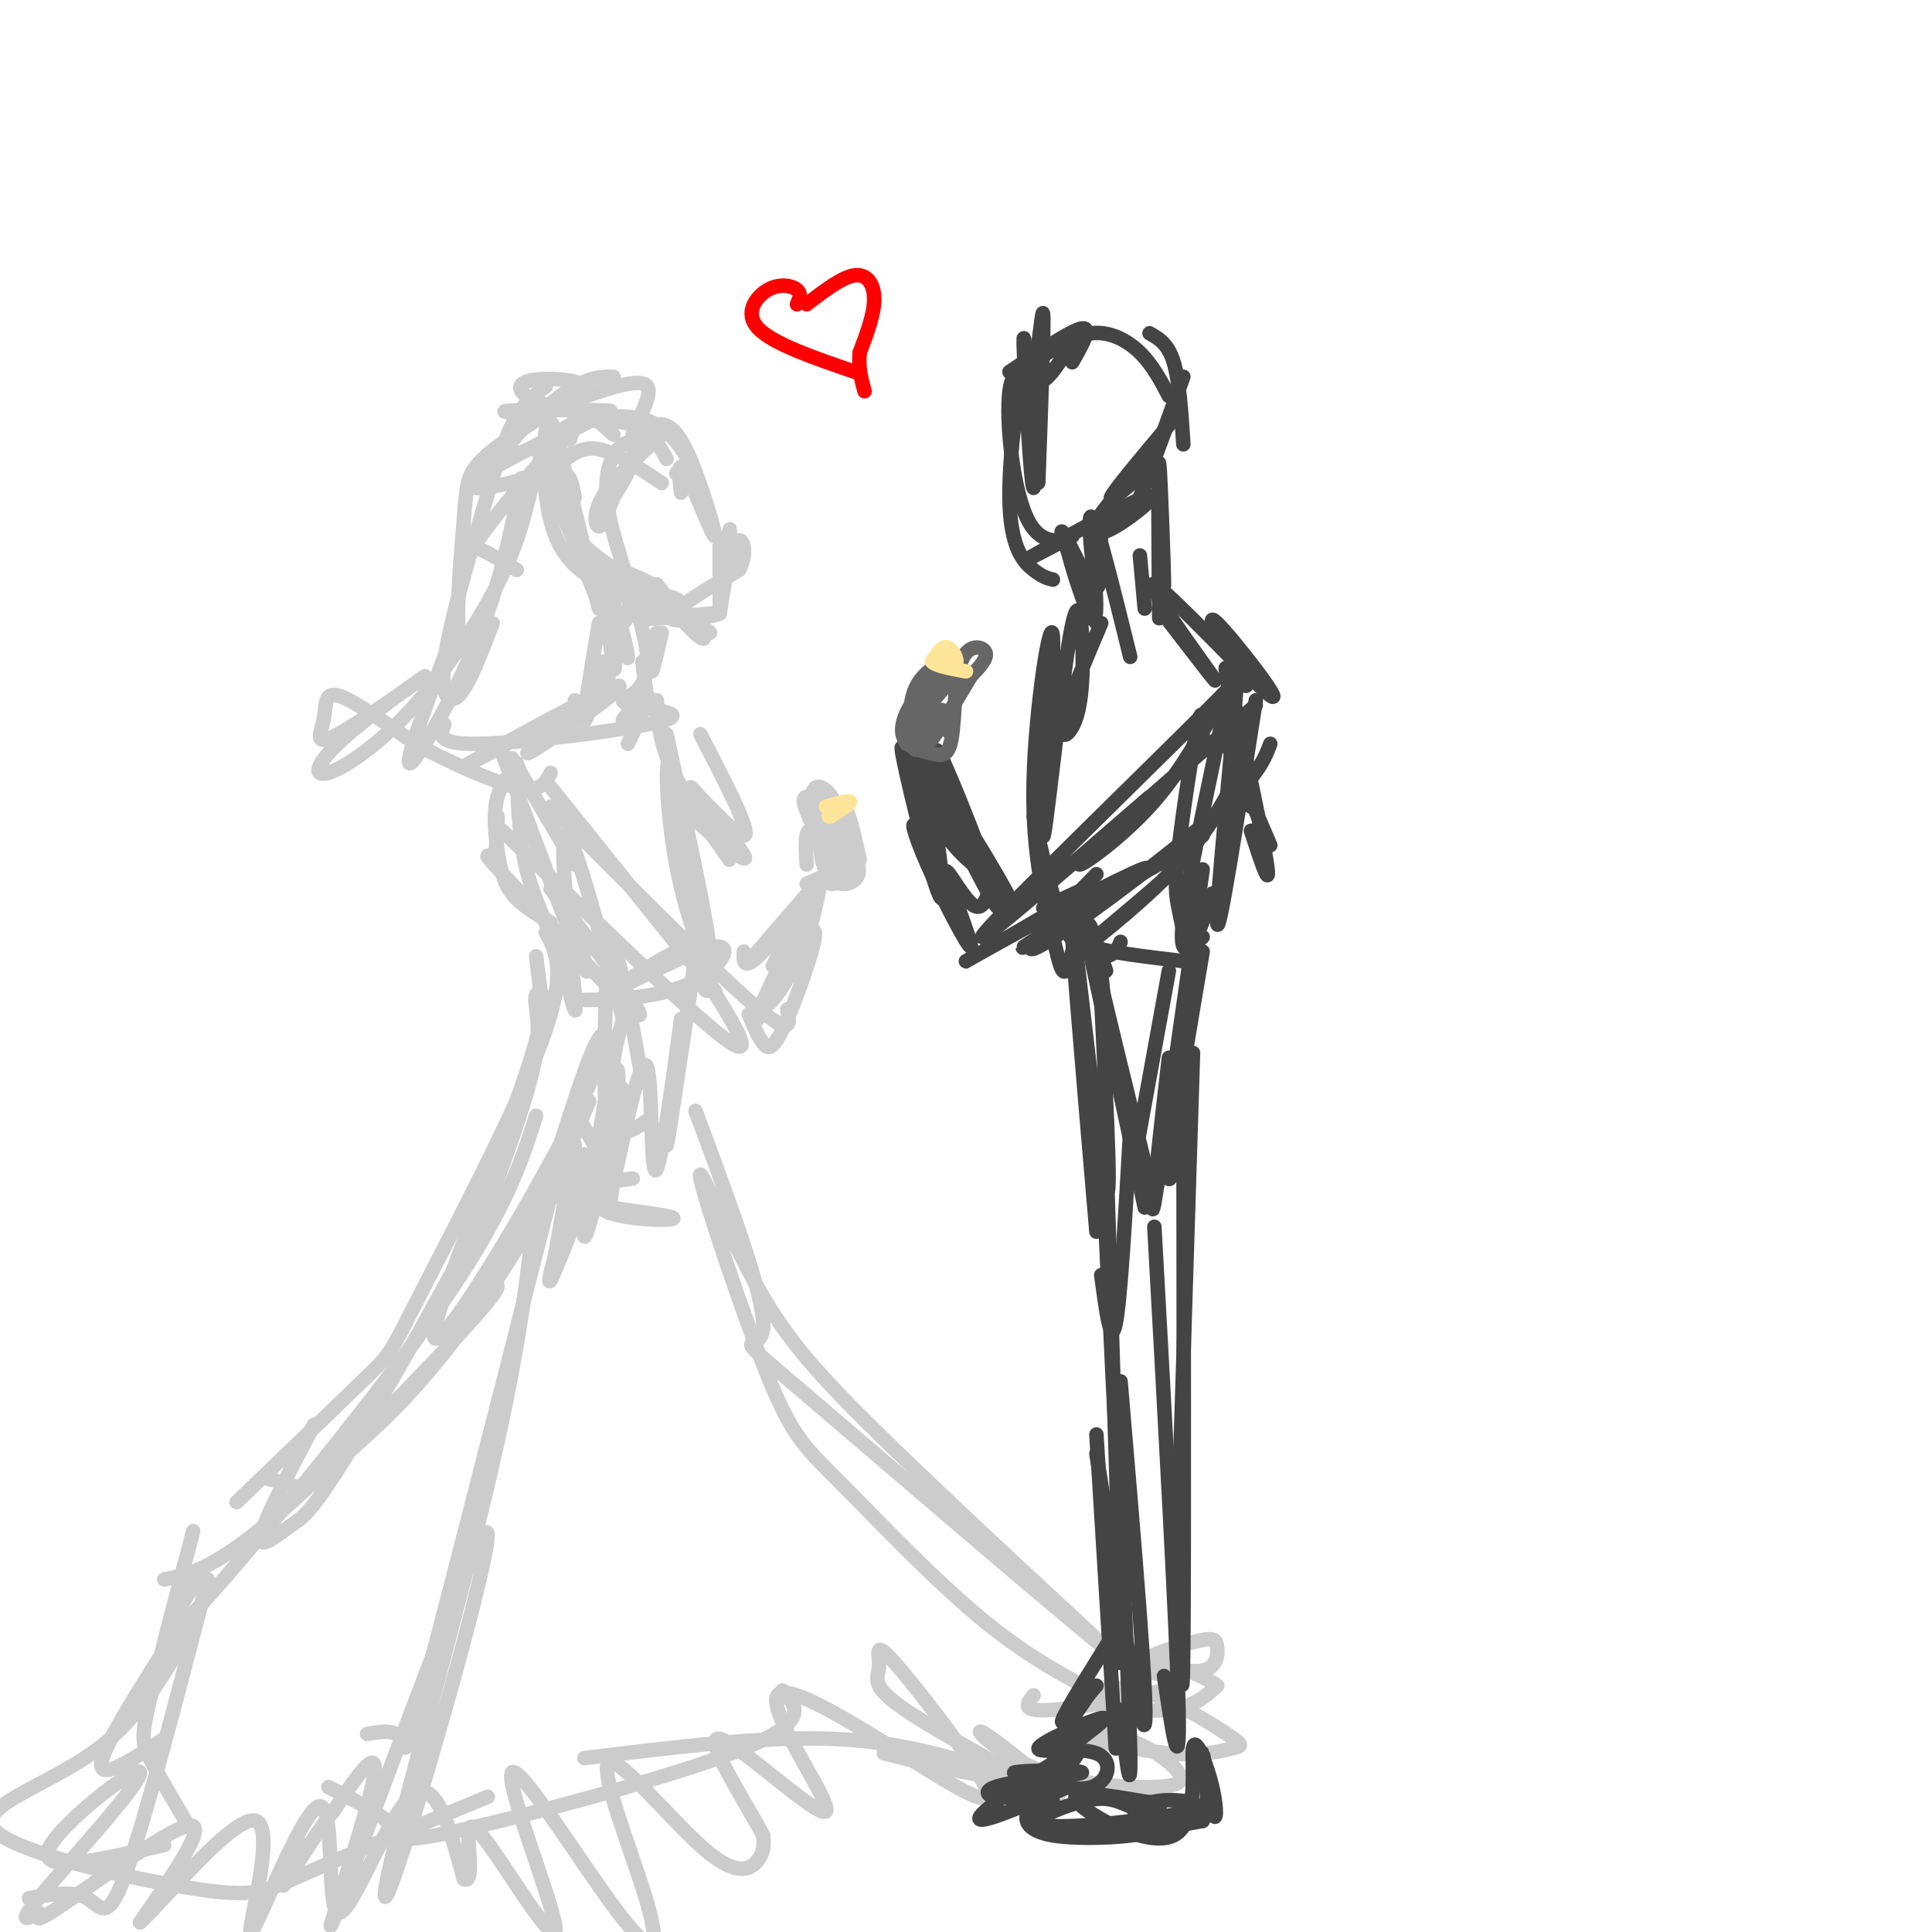 <svg viewBox='0 0 400 400' version='1.1' xmlns='http://www.w3.org/2000/svg' xmlns:xlink='http://www.w3.org/1999/xlink'><g fill='none' stroke='#cccccc' stroke-width='3' stroke-linecap='round' stroke-linejoin='round'><path d='M114,93c3.289,12.333 6.578,24.667 6,21c-0.578,-3.667 -5.022,-23.333 -5,-24c0.022,-0.667 4.511,17.667 9,36'/><path d='M116,103c-2.667,-5.833 -5.333,-11.667 -4,-8c1.333,3.667 6.667,16.833 12,30'/><path d='M118,91c0.750,-2.417 1.500,-4.833 3,-5c1.500,-0.167 3.750,1.917 6,4'/><path d='M116,96c2.250,-1.833 4.500,-3.667 8,-3c3.500,0.667 8.250,3.833 13,7'/><path d='M116,94c-0.444,-2.378 -0.889,-4.756 2,-6c2.889,-1.244 9.111,-1.356 13,0c3.889,1.356 5.444,4.178 7,7'/><path d='M119,87c6.200,-0.822 12.400,-1.644 17,1c4.600,2.644 7.600,8.756 8,11c0.400,2.244 -1.800,0.622 -4,-1'/><path d='M135,88c2.107,-0.333 4.214,-0.667 7,5c2.786,5.667 6.250,17.333 6,18c-0.250,0.667 -4.214,-9.667 -6,-13c-1.786,-3.333 -1.393,0.333 -1,4'/><path d='M116,92c-1.179,-3.446 -2.357,-6.893 -3,-3c-0.643,3.893 -0.750,15.125 2,22c2.750,6.875 8.357,9.393 11,10c2.643,0.607 2.321,-0.696 2,-2'/><path d='M119,103c-0.531,-2.684 -1.063,-5.368 -2,-4c-0.937,1.368 -2.281,6.789 2,12c4.281,5.211 14.186,10.214 13,10c-1.186,-0.214 -13.462,-5.645 -13,-6c0.462,-0.355 13.663,4.366 16,6c2.337,1.634 -6.189,0.181 -9,0c-2.811,-0.181 0.095,0.909 3,2'/><path d='M129,123c2.000,0.500 5.500,0.750 9,1'/><path d='M136,121c0.000,0.000 7.000,9.000 7,9'/><path d='M131,124c4.012,0.387 8.024,0.774 11,3c2.976,2.226 4.917,6.292 3,5c-1.917,-1.292 -7.690,-7.940 -8,-9c-0.310,-1.060 4.845,3.470 10,8'/><path d='M149,113c0.000,0.000 0.000,14.000 0,14'/><path d='M125,128c1.453,0.930 2.905,1.860 4,1c1.095,-0.860 1.831,-3.511 1,-5c-0.831,-1.489 -3.231,-1.816 -3,2c0.231,3.816 3.093,11.775 3,10c-0.093,-1.775 -3.140,-13.286 -4,-13c-0.860,0.286 0.469,12.367 1,15c0.531,2.633 0.266,-4.184 0,-11'/><path d='M136,131c-0.583,4.000 -1.167,8.000 -1,8c0.167,0.000 1.083,-4.000 2,-8'/><path d='M124,129c-1.583,9.333 -3.167,18.667 -3,20c0.167,1.333 2.083,-5.333 4,-12'/><path d='M124,137c-1.667,4.750 -3.333,9.500 -3,10c0.333,0.500 2.667,-3.250 5,-7'/><path d='M119,145c0.000,0.000 0.100,0.100 0.1,0.1'/><path d='M117,149c-5.357,4.470 -10.714,8.940 -6,6c4.714,-2.940 19.500,-13.292 17,-13c-2.500,0.292 -22.286,11.226 -29,15c-6.714,3.774 -0.357,0.387 6,-3'/><path d='M134,145c-2.756,2.467 -5.511,4.933 -5,4c0.511,-0.933 4.289,-5.267 5,-5c0.711,0.267 -1.644,5.133 -4,10'/><path d='M106,157c0.000,0.000 13.000,22.000 13,22'/><path d='M104,156c6.667,17.750 13.333,35.500 16,42c2.667,6.500 1.333,1.750 0,-3'/><path d='M107,158c0.179,7.683 0.357,15.365 2,22c1.643,6.635 4.750,12.222 7,19c2.250,6.778 3.644,14.748 3,7c-0.644,-7.748 -3.327,-31.214 -2,-33c1.327,-1.786 6.663,18.107 12,38'/><path d='M138,152c4.525,20.663 9.050,41.326 9,46c-0.050,4.674 -4.674,-6.640 -7,-19c-2.326,-12.360 -2.356,-25.767 -1,-19c1.356,6.767 4.096,33.706 6,42c1.904,8.294 2.973,-2.059 2,-6c-0.973,-3.941 -3.986,-1.471 -7,1'/><path d='M140,197c-4.736,2.343 -13.076,7.700 -11,7c2.076,-0.700 14.567,-7.456 19,-8c4.433,-0.544 0.809,5.123 -6,8c-6.809,2.877 -16.803,2.965 -20,3c-3.197,0.035 0.401,0.018 4,0'/><path d='M129,211c-1.167,4.167 -2.333,8.333 -2,11c0.333,2.667 2.167,3.833 4,5'/><path d='M133,224c-2.879,-16.514 -5.758,-33.027 -7,-25c-1.242,8.027 -0.848,40.595 0,46c0.848,5.405 2.152,-16.352 2,-22c-0.152,-5.648 -1.758,4.815 -1,9c0.758,4.185 3.879,2.093 7,0'/><path d='M144,198c-3.022,20.573 -6.045,41.145 -6,39c0.045,-2.145 3.156,-27.008 3,-26c-0.156,1.008 -3.581,27.887 -5,31c-1.419,3.113 -0.834,-17.539 -2,-21c-1.166,-3.461 -4.083,10.270 -7,24'/><path d='M127,245c-0.833,0.833 0.583,-9.083 2,-19'/><path d='M128,229c-1.000,10.417 -2.000,20.833 -2,22c0.000,1.167 1.000,-6.917 2,-15'/><path d='M126,242c-2.244,3.595 -4.488,7.190 0,9c4.488,1.810 15.708,1.833 13,1c-2.708,-0.833 -19.345,-2.524 -23,-4c-3.655,-1.476 5.673,-2.738 15,-4'/><path d='M127,244c0.000,0.000 -8.000,-14.000 -8,-14'/><path d='M111,198c0.000,0.000 1.000,8.000 1,8'/><path d='M107,162c0.442,-1.676 0.884,-3.352 0,-3c-0.884,0.352 -3.093,2.734 -4,6c-0.907,3.266 -0.514,7.418 0,11c0.514,3.582 1.147,6.595 3,9c1.853,2.405 4.927,4.203 8,6'/><path d='M103,169c0.006,3.661 0.012,7.321 -1,8c-1.012,0.679 -3.042,-1.625 4,6c7.042,7.625 23.155,25.179 26,27c2.845,1.821 -7.577,-12.089 -18,-26'/><path d='M104,172c19.417,18.833 38.833,37.667 46,43c7.167,5.333 2.083,-2.833 -3,-11'/><path d='M114,163c14.583,18.167 29.167,36.333 33,41c3.833,4.667 -3.083,-4.167 -10,-13'/><path d='M114,167c16.917,17.000 33.833,34.000 42,41c8.167,7.000 7.583,4.000 7,1'/><path d='M155,210c0.983,2.333 1.966,4.665 3,6c1.034,1.335 2.118,1.672 5,-5c2.882,-6.672 7.562,-20.352 5,-18c-2.562,2.352 -12.366,20.738 -12,19c0.366,-1.738 10.902,-23.600 12,-26c1.098,-2.400 -7.243,14.662 -9,20c-1.757,5.338 3.069,-1.046 6,-7c2.931,-5.954 3.965,-11.477 5,-17'/><path d='M170,182c-0.833,0.167 -5.417,9.083 -10,18'/><path d='M154,197c-0.089,2.156 -0.178,4.311 4,0c4.178,-4.311 12.622,-15.089 13,-16c0.378,-0.911 -7.311,8.044 -15,17'/><path d='M145,152c5.440,10.470 10.881,20.940 9,21c-1.881,0.060 -11.083,-10.292 -11,-10c0.083,0.292 9.452,11.226 11,14c1.548,2.774 -4.726,-2.613 -11,-8'/><path d='M136,145c0.250,4.250 0.500,8.500 3,14c2.500,5.500 7.250,12.250 12,19'/><path d='M134,145c0.000,0.000 -1.000,-8.000 -1,-8'/><path d='M125,118c-2.408,1.007 -4.815,2.014 -1,3c3.815,0.986 13.854,1.950 16,3c2.146,1.050 -3.599,2.188 -6,3c-2.401,0.812 -1.458,1.300 3,1c4.458,-0.300 12.431,-1.389 12,-1c-0.431,0.389 -9.266,2.254 -10,1c-0.734,-1.254 6.633,-5.627 14,-10'/><path d='M153,118c2.156,-3.799 0.547,-8.297 -1,-5c-1.547,3.297 -3.032,14.388 -3,14c0.032,-0.388 1.581,-12.254 2,-16c0.419,-3.746 -0.290,0.627 -1,5'/><path d='M127,218c-3.214,18.482 -6.429,36.964 -6,38c0.429,1.036 4.500,-15.375 3,-14c-1.500,1.375 -8.571,20.536 -10,23c-1.429,2.464 2.786,-11.768 7,-26'/><path d='M119,237c0.000,0.000 -5.000,28.000 -5,28'/><path d='M122,228c-3.581,8.450 -7.161,16.900 -13,27c-5.839,10.100 -13.936,21.852 -22,31c-8.064,9.148 -16.094,15.694 -20,19c-3.906,3.306 -3.687,3.373 -5,3c-1.313,-0.373 -4.156,-1.187 -7,-2'/><path d='M113,193c2.238,4.190 4.476,8.381 -1,23c-5.476,14.619 -18.667,39.667 -25,52c-6.333,12.333 -5.810,11.952 -11,17c-5.190,5.048 -16.095,15.524 -27,26'/><path d='M99,268c3.622,-2.156 7.244,-4.311 -1,5c-8.244,9.311 -28.356,30.089 -41,41c-12.644,10.911 -17.822,11.956 -23,13'/><path d='M40,317c-3.622,13.756 -7.244,27.511 -9,35c-1.756,7.489 -1.644,8.711 0,12c1.644,3.289 4.822,8.644 8,14'/><path d='M43,327c-6.556,25.200 -13.111,50.400 -17,61c-3.889,10.600 -5.111,6.600 -8,5c-2.889,-1.600 -7.444,-0.800 -12,0'/><path d='M34,360c-6.750,4.417 -13.500,8.833 -13,5c0.500,-3.833 8.250,-15.917 16,-28'/><path d='M40,336c-5.491,9.962 -10.982,19.923 -21,27c-10.018,7.077 -24.561,11.268 -20,16c4.561,4.732 28.228,10.005 41,12c12.772,1.995 14.649,0.713 23,-3c8.351,-3.713 23.175,-9.856 38,-16'/><path d='M68,370c5.619,2.833 11.238,5.667 13,8c1.762,2.333 -0.333,4.167 14,1c14.333,-3.167 45.095,-11.333 59,-17c13.905,-5.667 10.952,-8.833 8,-12'/><path d='M121,364c18.333,-2.250 36.667,-4.500 51,-4c14.333,0.500 24.667,3.750 35,7'/><path d='M183,363c11.833,3.000 23.667,6.000 31,5c7.333,-1.000 10.167,-6.000 13,-11'/><path d='M230,352c-8.453,-4.314 -16.905,-8.629 -27,-17c-10.095,-8.371 -21.831,-20.800 -29,-28c-7.169,-7.200 -9.769,-9.172 -15,-22c-5.231,-12.828 -13.093,-36.510 -14,-41c-0.907,-4.490 5.140,10.214 11,21c5.860,10.786 11.531,17.653 24,30c12.469,12.347 31.734,30.173 51,48'/><path d='M231,343c-6.500,-4.774 -48.250,-40.708 -65,-55c-16.750,-14.292 -8.500,-6.940 -8,-13c0.500,-6.060 -6.750,-25.530 -14,-45'/><path d='M116,237c3.060,-9.593 6.120,-19.186 8,-22c1.880,-2.814 2.581,1.150 -6,18c-8.581,16.850 -26.443,46.587 -28,44c-1.557,-2.587 13.191,-37.498 19,-55c5.809,-17.502 2.679,-17.597 2,-16c-0.679,1.597 1.092,4.885 0,12c-1.092,7.115 -5.046,18.058 -9,29'/><path d='M102,247c-7.590,15.912 -22.065,41.193 -30,54c-7.935,12.807 -9.329,13.140 -12,15c-2.671,1.860 -6.620,5.246 -6,2c0.620,-3.246 5.810,-13.123 11,-23'/><path d='M111,231c-3.267,10.222 -6.533,20.444 -21,41c-14.467,20.556 -40.133,51.444 -50,62c-9.867,10.556 -3.933,0.778 2,-9'/><path d='M119,228c-12.156,47.711 -24.311,95.422 -30,117c-5.689,21.578 -4.911,17.022 -6,15c-1.089,-2.022 -4.044,-1.511 -7,-1'/><path d='M111,248c-1.602,14.876 -3.203,29.752 -9,55c-5.797,25.248 -15.789,60.867 -20,78c-4.211,17.133 -2.639,15.779 4,-6c6.639,-21.779 18.347,-63.982 14,-57c-4.347,6.982 -24.747,63.149 -30,77c-5.253,13.851 4.642,-14.614 7,-25c2.358,-10.386 -2.821,-2.693 -8,5'/><path d='M69,375c-3.644,4.467 -8.756,13.133 -10,15c-1.244,1.867 1.378,-3.067 4,-8'/><path d='M34,382c-12.940,3.009 -25.881,6.018 -24,1c1.881,-5.018 18.583,-18.063 19,-16c0.417,2.063 -15.452,19.235 -21,26c-5.548,6.765 -0.776,3.123 0,3c0.776,-0.123 -2.445,3.275 4,-1c6.445,-4.275 22.556,-16.221 27,-17c4.444,-0.779 -2.778,9.611 -10,20'/><path d='M29,398c4.175,-3.608 19.611,-22.629 24,-21c4.389,1.629 -2.269,23.906 -1,23c1.269,-0.906 10.464,-24.995 14,-26c3.536,-1.005 1.414,21.076 4,22c2.586,0.924 9.882,-19.307 15,-24c5.118,-4.693 8.059,6.154 11,17'/><path d='M96,389c1.898,1.128 1.143,-4.553 1,-8c-0.143,-3.447 0.324,-4.662 5,2c4.676,6.662 13.559,21.200 13,16c-0.559,-5.200 -10.561,-30.139 -9,-32c1.561,-1.861 14.685,19.357 22,29c7.315,9.643 8.822,7.711 6,-2c-2.822,-9.711 -9.973,-27.201 -8,-29c1.973,-1.799 13.070,12.093 20,18c6.930,5.907 9.694,3.831 11,2c1.306,-1.831 1.153,-3.415 1,-5'/><path d='M158,380c-3.504,-6.665 -12.764,-20.828 -9,-20c3.764,0.828 20.551,16.647 22,15c1.449,-1.647 -12.439,-20.759 -10,-24c2.439,-3.241 21.204,9.388 32,16c10.796,6.612 13.622,7.205 10,1c-3.622,-6.205 -13.693,-19.210 -18,-24c-4.307,-4.790 -2.852,-1.367 -3,1c-0.148,2.367 -1.899,3.676 4,8c5.899,4.324 19.450,11.662 33,19'/><path d='M219,372c1.457,-0.359 -11.402,-10.758 -15,-13c-3.598,-2.242 2.065,3.672 10,7c7.935,3.328 18.140,4.071 24,4c5.860,-0.071 7.373,-0.954 6,-3c-1.373,-2.046 -5.632,-5.254 -11,-7c-5.368,-1.746 -11.844,-2.030 -10,-1c1.844,1.030 12.007,3.374 19,4c6.993,0.626 10.815,-0.466 13,-1c2.185,-0.534 2.732,-0.511 -1,-3c-3.732,-2.489 -11.743,-7.492 -18,-9c-6.257,-1.508 -10.762,0.479 -9,2c1.762,1.521 9.789,2.578 15,2c5.211,-0.578 7.605,-2.789 10,-5'/><path d='M252,349c-3.233,-2.674 -16.315,-6.858 -18,-7c-1.685,-0.142 8.027,3.757 13,4c4.973,0.243 5.207,-3.172 5,-5c-0.207,-1.828 -0.857,-2.070 -5,-1c-4.143,1.070 -11.781,3.452 -11,5c0.781,1.548 9.979,2.263 7,4c-2.979,1.737 -18.137,4.496 -25,5c-6.863,0.504 -5.432,-1.248 -4,-3'/><path d='M113,93c-1.333,2.500 -2.667,5.000 -2,6c0.667,1.000 3.333,0.500 6,0'/><path d='M119,87c-7.333,8.822 -14.667,17.644 -18,22c-3.333,4.356 -2.667,4.244 -1,5c1.667,0.756 4.333,2.378 7,4'/><path d='M111,87c-4.792,3.125 -9.583,6.250 -12,9c-2.417,2.750 -2.458,5.125 -3,12c-0.542,6.875 -1.583,18.250 -1,23c0.583,4.750 2.792,2.875 5,1'/><path d='M113,80c-2.391,1.772 -4.781,3.544 -7,8c-2.219,4.456 -4.265,11.596 -7,21c-2.735,9.404 -6.159,21.070 -7,28c-0.841,6.930 0.903,9.123 3,7c2.097,-2.123 4.549,-8.561 7,-15'/><path d='M108,99c-2.089,10.556 -4.178,21.111 -9,33c-4.822,11.889 -12.378,25.111 -14,26c-1.622,0.889 2.689,-10.556 7,-22'/><path d='M110,101c-1.413,5.924 -2.826,11.849 -7,20c-4.174,8.151 -11.107,18.529 -18,26c-6.893,7.471 -13.744,12.035 -17,13c-3.256,0.965 -2.915,-1.669 3,-7c5.915,-5.331 17.405,-13.359 17,-13c-0.405,0.359 -12.707,9.107 -18,12c-5.293,2.893 -3.579,-0.067 -3,-3c0.579,-2.933 0.023,-5.838 3,-5c2.977,0.838 9.489,5.419 16,10'/><path d='M86,154c6.844,3.689 15.956,7.911 21,9c5.044,1.089 6.022,-0.956 7,-3'/><path d='M92,150c-0.872,2.064 -1.743,4.129 7,4c8.743,-0.129 27.101,-2.451 35,-4c7.899,-1.549 5.338,-2.324 2,-3c-3.338,-0.676 -7.452,-1.255 -7,-2c0.452,-0.745 5.469,-1.658 5,-9c-0.469,-7.342 -6.425,-21.112 -8,-30c-1.575,-8.888 1.230,-12.893 3,-14c1.770,-1.107 2.506,0.684 2,3c-0.506,2.316 -2.253,5.158 -4,8'/><path d='M127,103c-1.187,2.865 -2.153,6.027 -3,6c-0.847,-0.027 -1.575,-3.242 2,-8c3.575,-4.758 11.453,-11.059 12,-12c0.547,-0.941 -6.237,3.477 -7,2c-0.763,-1.477 4.496,-8.851 3,-11c-1.496,-2.149 -9.748,0.925 -18,4'/><path d='M116,84c-0.919,-0.150 5.783,-2.524 5,-4c-0.783,-1.476 -9.052,-2.053 -12,-1c-2.948,1.053 -0.574,3.736 5,5c5.574,1.264 14.347,1.110 12,1c-2.347,-0.110 -15.813,-0.174 -20,0c-4.187,0.174 0.907,0.587 6,1'/><path d='M127,78c-2.750,-0.015 -5.500,-0.029 -11,4c-5.500,4.029 -13.750,12.102 -10,12c3.750,-0.102 19.500,-8.378 18,-8c-1.500,0.378 -20.250,9.409 -25,13c-4.750,3.591 4.500,1.740 10,0c5.500,-1.740 7.250,-3.370 9,-5'/></g>
<g fill='none' stroke='#444444' stroke-width='3' stroke-linecap='round' stroke-linejoin='round'><path d='M213,80c-0.638,-7.076 -1.276,-14.152 -1,-7c0.276,7.152 1.466,28.532 2,28c0.534,-0.532 0.411,-22.978 -1,-25c-1.411,-2.022 -4.111,16.379 -4,27c0.111,10.621 3.032,13.463 5,15c1.968,1.537 2.984,1.768 4,2'/><path d='M209,77c6.417,-4.333 12.833,-8.667 15,-9c2.167,-0.333 0.083,3.333 -2,7'/><path d='M214,75c4.089,-2.778 8.178,-5.556 12,-6c3.822,-0.444 7.378,1.444 10,4c2.622,2.556 4.311,5.778 6,9'/><path d='M238,69c1.917,1.083 3.833,2.167 5,6c1.167,3.833 1.583,10.417 2,17'/><path d='M245,78c-4.250,11.750 -8.500,23.500 -9,25c-0.500,1.500 2.750,-7.250 6,-16'/><path d='M242,88c-5.750,6.833 -11.500,13.667 -12,15c-0.500,1.333 4.250,-2.833 9,-7'/><path d='M236,97c-3.879,4.252 -7.758,8.504 -9,11c-1.242,2.496 0.152,3.236 4,1c3.848,-2.236 10.152,-7.448 6,-6c-4.152,1.448 -18.758,9.557 -23,12c-4.242,2.443 1.879,-0.778 8,-4'/><path d='M222,111c-0.480,0.308 -5.679,3.077 -9,-3c-3.321,-6.077 -4.763,-21.001 -4,-27c0.763,-5.999 3.730,-3.072 5,4c1.270,7.072 0.844,18.290 1,14c0.156,-4.290 0.892,-24.089 1,-31c0.108,-6.911 -0.414,-0.935 -1,3c-0.586,3.935 -1.235,5.829 -1,7c0.235,1.171 1.353,1.620 3,0c1.647,-1.620 3.824,-5.310 6,-9'/><path d='M223,69c1.000,-1.500 0.500,-0.750 0,0'/><path d='M211,86c0.000,0.000 0.000,-3.000 0,-3'/><path d='M240,109c-0.143,-6.577 -0.286,-13.155 0,-8c0.286,5.155 1.000,22.042 1,20c0.000,-2.042 -0.714,-23.012 -1,-25c-0.286,-1.988 -0.143,15.006 0,32'/><path d='M228,109c-0.133,7.267 -0.267,14.533 -1,12c-0.733,-2.533 -2.067,-14.867 -1,-14c1.067,0.867 4.533,14.933 8,29'/><path d='M236,115c0.000,0.000 1.000,11.000 1,11'/><path d='M226,111c0.813,9.530 1.627,19.059 0,17c-1.627,-2.059 -5.694,-15.707 -5,-15c0.694,0.707 6.148,15.767 6,16c-0.148,0.233 -5.900,-14.362 -7,-18c-1.100,-3.638 2.450,3.681 6,11'/><path d='M240,126c6.833,8.906 13.665,17.812 11,14c-2.665,-3.812 -14.828,-20.341 -12,-19c2.828,1.341 20.646,20.553 24,23c3.354,2.447 -7.756,-11.872 -11,-15c-3.244,-3.128 1.378,4.936 6,13'/><path d='M228,129c-3.679,8.664 -7.358,17.328 -8,21c-0.642,3.672 1.753,2.352 3,-2c1.247,-4.352 1.345,-11.738 1,-17c-0.345,-5.262 -1.134,-8.402 -3,4c-1.866,12.402 -4.809,40.345 -5,38c-0.191,-2.345 2.372,-34.977 2,-41c-0.372,-6.023 -3.678,14.565 -4,30c-0.322,15.435 2.339,25.718 5,36'/><path d='M219,198c1.333,5.833 2.167,2.417 3,-1'/><path d='M214,169c2.133,9.511 4.267,19.022 7,24c2.733,4.978 6.067,5.422 8,5c1.933,-0.422 2.467,-1.711 3,-3'/><path d='M224,192c-0.750,1.417 -1.500,2.833 2,4c3.500,1.167 11.250,2.083 19,3'/><path d='M260,145c-3.896,25.078 -7.792,50.156 -8,46c-0.208,-4.156 3.273,-37.544 4,-49c0.727,-11.456 -1.300,-0.978 -4,12c-2.700,12.978 -6.073,28.456 -7,36c-0.927,7.544 0.592,7.156 2,5c1.408,-2.156 2.704,-6.078 4,-10'/><path d='M249,154c0.019,-4.329 0.038,-8.657 -1,-4c-1.038,4.657 -3.134,18.300 -4,26c-0.866,7.700 -0.502,9.458 0,12c0.502,2.542 1.144,5.869 2,7c0.856,1.131 1.928,0.065 3,-1'/><path d='M249,169c0.000,0.000 0.000,4.000 0,4'/><path d='M254,154c0.000,0.000 9.000,21.000 9,21'/><path d='M259,167c-3.067,-16.156 -6.133,-32.311 -5,-28c1.133,4.311 6.467,29.089 8,38c1.533,8.911 -0.733,1.956 -3,-5'/><path d='M256,161c-3.308,6.237 -6.615,12.474 -14,20c-7.385,7.526 -18.846,16.340 -15,13c3.846,-3.340 23.000,-18.833 19,-18c-4.000,0.833 -31.154,17.994 -34,20c-2.846,2.006 18.615,-11.141 24,-15c5.385,-3.859 -5.308,1.571 -16,7'/><path d='M220,188c-8.524,4.440 -21.833,12.042 -20,11c1.833,-1.042 18.810,-10.726 24,-14c5.190,-3.274 -1.405,-0.137 -8,3'/><path d='M260,146c-16.424,14.187 -32.848,28.374 -36,32c-3.152,3.626 6.968,-3.307 14,-11c7.032,-7.693 10.978,-16.144 15,-22c4.022,-5.856 8.121,-9.115 -4,3c-12.121,12.115 -40.463,39.604 -45,45c-4.537,5.396 14.732,-11.302 34,-28'/><path d='M263,154c-1.333,3.533 -2.667,7.067 -13,16c-10.333,8.933 -29.667,23.267 -35,26c-5.333,2.733 3.333,-6.133 12,-15'/><path d='M205,184c-0.908,2.516 -1.816,5.032 -4,3c-2.184,-2.032 -5.645,-8.613 -5,-6c0.645,2.613 5.397,14.418 5,15c-0.397,0.582 -5.941,-10.061 -9,-17c-3.059,-6.939 -3.631,-10.176 -2,-7c1.631,3.176 5.466,12.765 6,13c0.534,0.235 -2.233,-8.882 -5,-18'/><path d='M191,167c-2.229,-7.352 -5.302,-16.732 -4,-10c1.302,6.732 6.978,29.578 8,29c1.022,-0.578 -2.609,-24.579 -4,-31c-1.391,-6.421 -0.540,4.737 2,12c2.540,7.263 6.770,10.632 11,14'/><path d='M193,155c-0.738,2.017 -1.475,4.034 3,12c4.475,7.966 14.163,21.881 13,19c-1.163,-2.881 -13.176,-22.556 -16,-26c-2.824,-3.444 3.542,9.345 8,18c4.458,8.655 7.008,13.176 5,7c-2.008,-6.176 -8.574,-23.050 -11,-28c-2.426,-4.950 -0.713,2.025 1,9'/><path d='M229,201c-2.333,-7.000 -4.667,-14.000 -3,-6c1.667,8.000 7.333,31.000 13,54'/><path d='M225,194c0.000,0.000 12.000,56.000 12,56'/><path d='M249,197c-3.167,18.667 -6.333,37.333 -7,44c-0.667,6.667 1.167,1.333 3,-4'/><path d='M249,180c-4.417,31.250 -8.833,62.500 -10,69c-1.167,6.500 0.917,-11.750 3,-30'/><path d='M242,201c0.000,0.000 -8.000,44.000 -8,44'/><path d='M229,212c-0.774,-8.542 -1.548,-17.083 -1,-5c0.548,12.083 2.417,44.792 1,39c-1.417,-5.792 -6.119,-50.083 -7,-55c-0.881,-4.917 2.060,29.542 5,64'/><path d='M234,234c-1.000,17.500 -2.000,35.000 -3,40c-1.000,5.000 -2.000,-2.500 -3,-10'/><path d='M228,235c1.667,35.833 3.333,71.667 4,81c0.667,9.333 0.333,-7.833 0,-25'/><path d='M229,237c1.333,42.333 2.667,84.667 3,100c0.333,15.333 -0.333,3.667 -1,-8'/><path d='M247,218c-1.250,40.000 -2.500,80.000 -3,94c-0.500,14.000 -0.250,2.000 0,-10'/><path d='M245,218c0.083,51.667 0.167,103.333 0,122c-0.167,18.667 -0.583,4.333 -1,-10'/><path d='M239,254c2.333,42.250 4.667,84.500 5,100c0.333,15.500 -1.333,4.250 -3,-7'/><path d='M232,286c2.917,34.250 5.833,68.500 5,71c-0.833,2.500 -5.417,-26.750 -10,-56'/><path d='M231,291c1.417,30.750 2.833,61.500 3,72c0.167,10.500 -0.917,0.750 -2,-9'/><path d='M227,297c0.000,0.000 4.000,65.000 4,65'/><path d='M232,336c-5.583,8.917 -11.167,17.833 -12,20c-0.833,2.167 3.083,-2.417 7,-7'/><path d='M226,350c-3.991,5.805 -7.982,11.611 -8,13c-0.018,1.389 3.936,-1.638 7,-4c3.064,-2.362 5.238,-4.058 2,-3c-3.238,1.058 -11.889,4.871 -12,6c-0.111,1.129 8.316,-0.427 12,1c3.684,1.427 2.624,5.836 -1,7c-3.624,1.164 -9.812,-0.918 -16,-3'/><path d='M210,367c1.837,-0.579 14.429,-0.526 14,0c-0.429,0.526 -13.880,1.525 -18,3c-4.120,1.475 1.092,3.426 7,1c5.908,-2.426 12.514,-9.230 9,-8c-3.514,1.230 -17.147,10.494 -19,13c-1.853,2.506 8.073,-1.747 18,-6'/><path d='M218,373c-2.015,0.284 -4.029,0.568 -5,2c-0.971,1.432 -0.898,4.012 5,5c5.898,0.988 17.622,0.382 21,-1c3.378,-1.382 -1.591,-3.542 -5,-5c-3.409,-1.458 -5.259,-2.214 -10,-1c-4.741,1.214 -12.373,4.397 -7,5c5.373,0.603 23.749,-1.374 29,-3c5.251,-1.626 -2.625,-2.899 -7,-2c-4.375,0.899 -5.250,3.971 -3,5c2.250,1.029 7.625,0.014 13,-1'/><path d='M249,377c1.909,-4.077 0.183,-13.770 0,-14c-0.183,-0.230 1.177,9.004 2,12c0.823,2.996 1.110,-0.247 0,-5c-1.110,-4.753 -3.617,-11.016 -4,-8c-0.383,3.016 1.358,15.312 -4,18c-5.358,2.688 -17.817,-4.232 -20,-7c-2.183,-2.768 5.908,-1.384 14,0'/><path d='M237,373c3.022,0.178 3.578,0.622 3,1c-0.578,0.378 -2.289,0.689 -4,1'/></g>
<g fill='none' stroke='#cccccc' stroke-width='3' stroke-linecap='round' stroke-linejoin='round'><path d='M167,179c-0.223,-3.762 -0.447,-7.525 1,-7c1.447,0.525 4.563,5.337 4,8c-0.563,2.663 -4.805,3.179 -5,3c-0.195,-0.179 3.659,-1.051 5,-3c1.341,-1.949 0.171,-4.974 -1,-8'/><path d='M171,172c-1.391,-2.086 -4.368,-3.302 -3,-2c1.368,1.302 7.082,5.120 9,8c1.918,2.880 0.039,4.821 -2,5c-2.039,0.179 -4.237,-1.406 -5,-6c-0.763,-4.594 -0.090,-12.198 0,-13c0.090,-0.802 -0.403,5.200 0,7c0.403,1.800 1.701,-0.600 3,-3'/><path d='M173,168c-0.535,-1.183 -3.373,-2.640 -5,-3c-1.627,-0.360 -2.044,0.376 -1,3c1.044,2.624 3.548,7.136 5,7c1.452,-0.136 1.853,-4.921 1,-8c-0.853,-3.079 -2.958,-4.451 -4,-4c-1.042,0.451 -1.021,2.726 -1,5'/><path d='M168,168c-0.174,-0.012 -0.109,-2.543 1,-3c1.109,-0.457 3.261,1.159 3,2c-0.261,0.841 -2.936,0.906 -2,3c0.936,2.094 5.483,6.218 6,9c0.517,2.782 -2.995,4.224 -4,4c-1.005,-0.224 0.498,-2.112 2,-4'/><path d='M174,179c0.400,-3.511 0.400,-10.289 1,-11c0.600,-0.711 1.800,4.644 3,10'/></g>
<g fill='none' stroke='#666666' stroke-width='3' stroke-linecap='round' stroke-linejoin='round'><path d='M197,152c-2.821,-2.363 -5.643,-4.726 -7,-3c-1.357,1.726 -1.250,7.542 0,6c1.250,-1.542 3.643,-10.440 4,-13c0.357,-2.560 -1.321,1.220 -3,5'/><path d='M191,147c1.155,-0.799 5.541,-5.297 5,-6c-0.541,-0.703 -6.011,2.389 -8,6c-1.989,3.611 -0.497,7.741 0,7c0.497,-0.741 -0.001,-6.355 1,-10c1.001,-3.645 3.500,-5.323 6,-7'/><path d='M195,137c-0.593,0.785 -5.075,6.248 -7,10c-1.925,3.752 -1.294,5.794 0,7c1.294,1.206 3.250,1.577 5,2c1.750,0.423 3.294,0.897 4,-3c0.706,-3.897 0.575,-12.165 2,-16c1.425,-3.835 4.407,-3.239 5,-2c0.593,1.239 -1.204,3.119 -3,5'/><path d='M201,140c-2.333,3.933 -6.667,11.267 -8,13c-1.333,1.733 0.333,-2.133 2,-6'/></g>
<g fill='none' stroke='#ffe599' stroke-width='3' stroke-linecap='round' stroke-linejoin='round'><path d='M195,137c1.422,0.400 2.844,0.800 3,0c0.156,-0.800 -0.956,-2.800 -2,-3c-1.044,-0.200 -2.022,1.400 -3,3'/><path d='M193,137c0.667,0.833 3.833,1.417 7,2'/><path d='M171,167c2.417,-0.667 4.833,-1.333 5,-1c0.167,0.333 -1.917,1.667 -4,3'/><path d='M172,169c-0.667,0.333 -0.333,-0.333 0,-1'/></g>
<g fill='none' stroke='#ff0000' stroke-width='3' stroke-linecap='round' stroke-linejoin='round'><path d='M165,63c0.500,-1.083 1.000,-2.167 0,-3c-1.000,-0.833 -3.500,-1.417 -6,0c-2.500,1.417 -5.000,4.833 -2,8c3.000,3.167 11.500,6.083 20,9'/><path d='M167,63c3.711,-2.844 7.422,-5.689 10,-6c2.578,-0.311 4.022,1.911 4,5c-0.022,3.089 -1.511,7.044 -3,11'/><path d='M178,73c-0.333,3.167 0.333,5.583 1,8'/></g>
</svg>